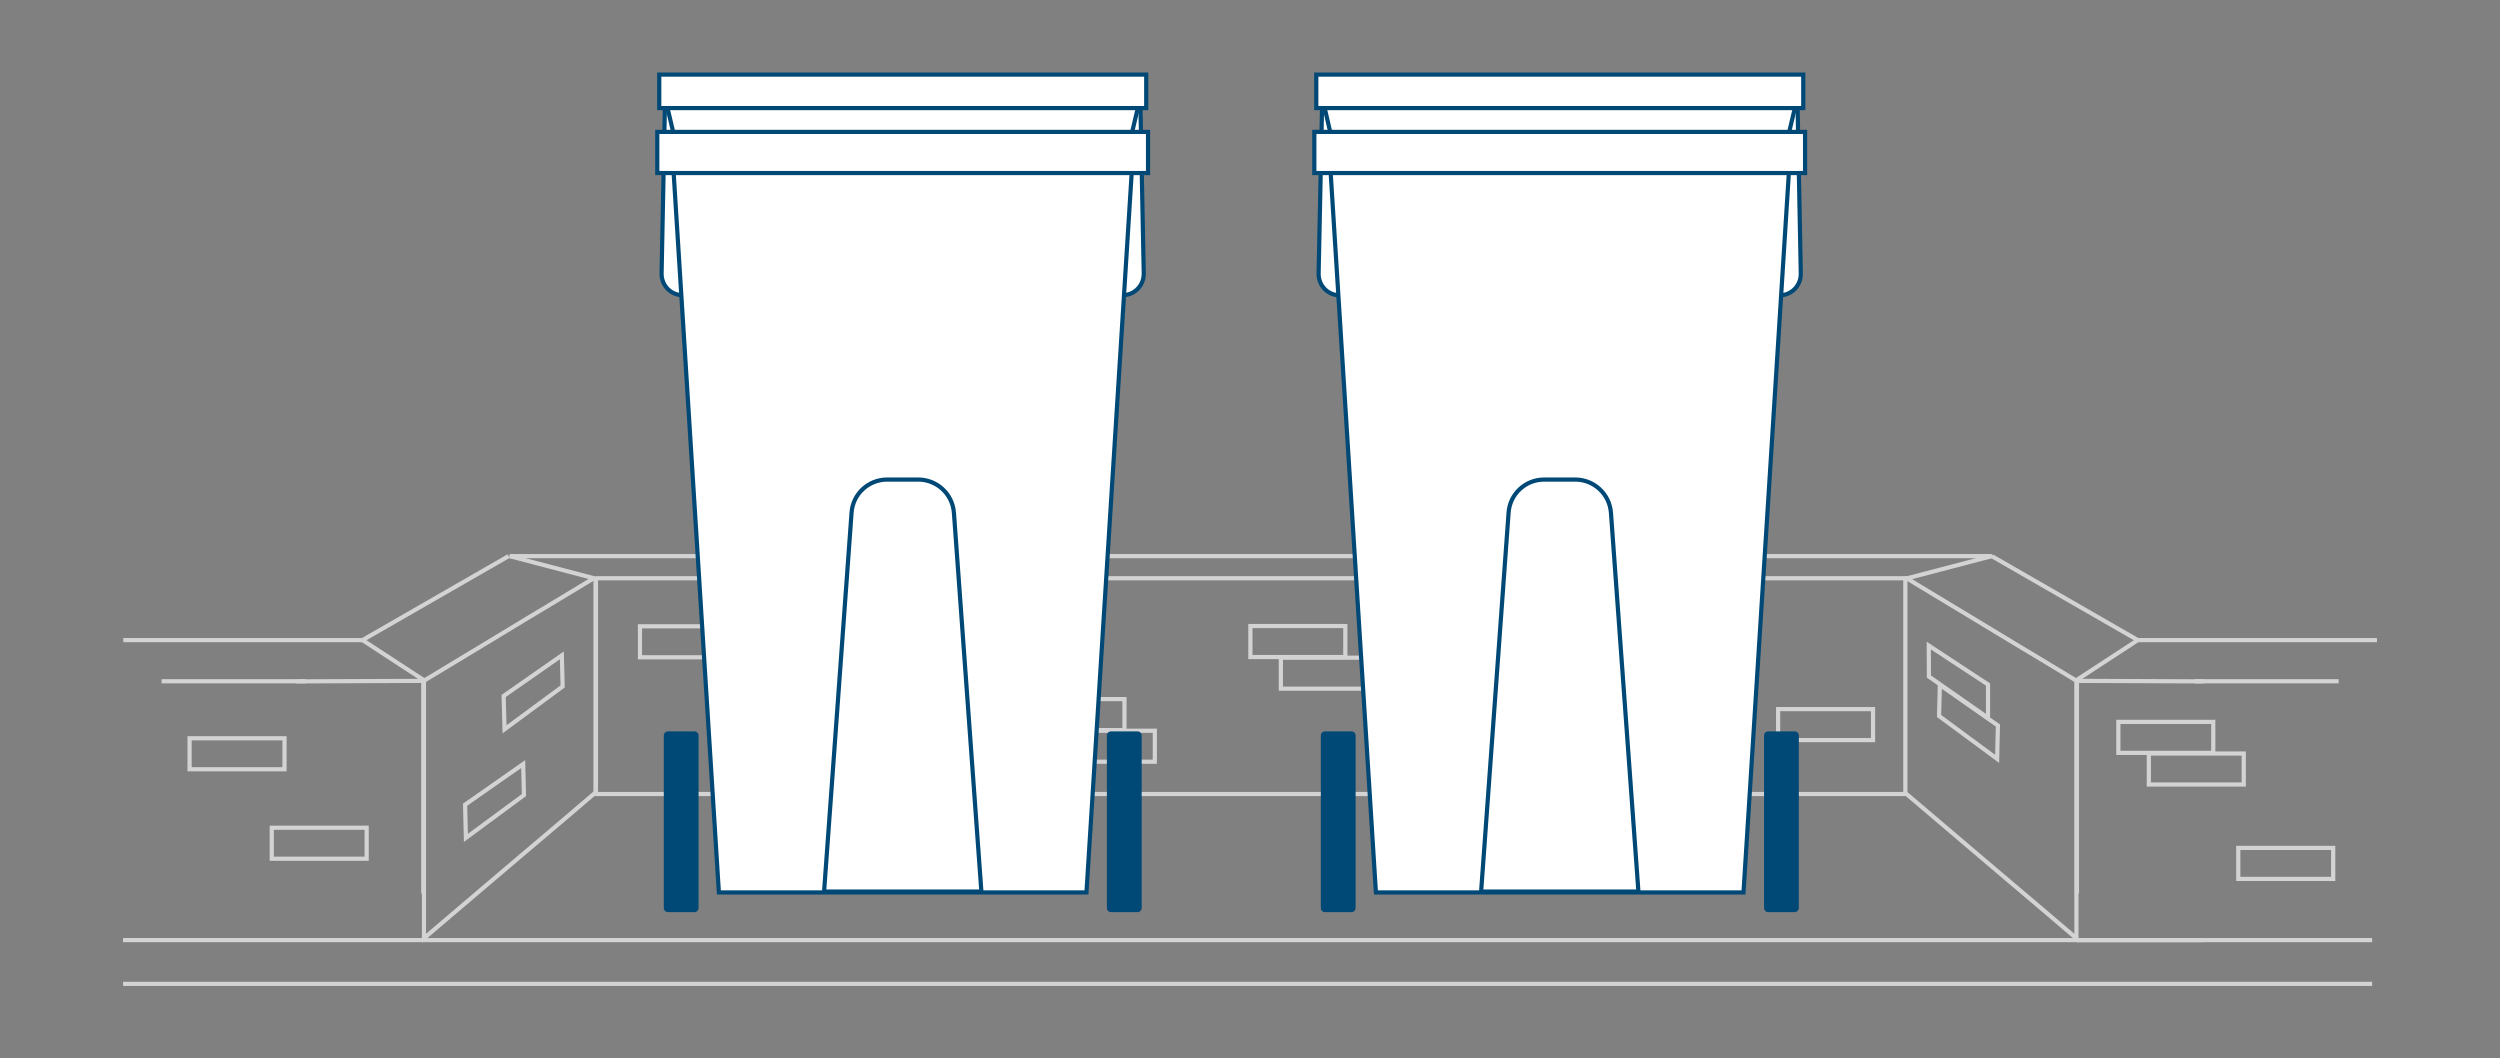 <?xml version="1.0" encoding="utf-8"?>
<!-- Generator: Adobe Illustrator 27.9.0, SVG Export Plug-In . SVG Version: 6.00 Build 0)  -->
<svg version="1.1" xmlns="http://www.w3.org/2000/svg" xmlns:xlink="http://www.w3.org/1999/xlink" x="0px" y="0px"
	 viewBox="0 0 1920 812.9" style="enable-background:new 0 0 1920 812.9;" xml:space="preserve">
<rect x="0" y="0" width="1920" height="812.9" fill="#808080" stroke="none"/>
<style type="text/css">
	.st0{display:none;}
	.st1{fill:none;stroke:#D3D3D3;stroke-miterlimit:10;}
	.st2{fill:none;stroke:#B9DAC5;stroke-linecap:round;stroke-linejoin:round;stroke-miterlimit:10;}
	.st3{fill:#FFFFFF;stroke:#004876;stroke-miterlimit:10;}
	.st4{fill:none;stroke:#004876;stroke-miterlimit:10;}
	.st5{fill:#004876;}
	.st6{fill:none;stroke:#D3D3D3;stroke-width:3.213;stroke-miterlimit:10;}
	.st7{fill:#FFFFFF;stroke:#004876;stroke-width:3.213;stroke-miterlimit:10;}
	.st8{fill:none;stroke:#004876;stroke-width:3.213;stroke-miterlimit:10;}
	.st9{fill:none;stroke:#B9DAC5;stroke-width:2.692;stroke-linecap:round;stroke-linejoin:round;stroke-miterlimit:10;}
	.st10{fill:#FFFFFF;stroke:#004876;stroke-width:2.692;stroke-miterlimit:10;}
	.st11{fill:none;stroke:#004876;stroke-width:2.692;stroke-miterlimit:10;}
	.st12{fill:none;stroke:#D3D3D3;stroke-width:2.692;stroke-miterlimit:10;}
</style>
<g id="Lager_1" class="st0">
</g>
<g id="Lager_2">
</g>
<g id="Lager_4">
</g>
<g id="Lager_7">
</g>
<g id="Lager_6">
</g>
<g id="Lager_3">
	<g>
		<line class="st6" x1="457.4" y1="444.1" x2="1464.6" y2="444.1"/>
		<polyline class="st6" points="1464.3,444.1 1489.3,459.2 1517.3,476.1 1544.4,492.5 1572.5,509.4 1594.7,522.8 1594.7,720.6 
			1572.5,701.7 1544.4,677.9 1517.3,654.9 1489.3,631.1 1462.8,608.6 		"/>
		<path class="st6" d="M1692.1,523c0.1,0.1,0.1,0.3-0.1,0.3l-97.4-0.4"/>
		<line class="st6" x1="1529.7" y1="427.1" x2="1641.8" y2="491.6"/>
		<polyline class="st6" points="457.4,444.1 457.4,609.8 1463.7,609.8 		"/>
		<polyline class="st6" points="1529.7,427.1 1463.3,444.5 1463.3,608.6 		"/>
		<polyline class="st6" points="1641.8,491.6 1595.1,522.1 1595.1,686.2 		"/>
		<line class="st6" x1="1692.1" y1="722" x2="1595.4" y2="722"/>
		<polyline class="st6" points="391.4,427.1 457.7,444.5 457.7,608.6 		"/>
		<line class="st6" x1="391.4" y1="427.1" x2="1529.7" y2="427.1"/>
		<line class="st6" x1="1641.1" y1="491.6" x2="1825.5" y2="491.6"/>
		<line class="st6" x1="1685.3" y1="523.2" x2="1796.1" y2="523.2"/>
		<polyline class="st6" points="457.4,608.6 431,631.1 402.9,654.9 375.8,677.9 347.8,701.7 325.6,720.6 325.6,522.8 347.8,509.4 
			375.8,492.5 402.9,476.1 431,459.2 456,444.1 		"/>
		<path class="st6" d="M228.1,523c-0.1,0.1-0.1,0.3,0.1,0.3l97.4-0.4"/>
		<line class="st6" x1="390.6" y1="427.1" x2="278.4" y2="491.6"/>
		<polyline class="st6" points="278.4,491.6 325.1,522.1 325.1,686.2 		"/>
		<line class="st6" x1="279.1" y1="491.6" x2="94.7" y2="491.6"/>
		<line class="st6" x1="234.9" y1="523.2" x2="124.1" y2="523.2"/>
		<rect x="1626.9" y="554.4" class="st6" width="72.9" height="23.8"/>
		<rect x="1650.3" y="578.7" class="st6" width="72.9" height="23.8"/>
		<rect x="960.3" y="480.8" class="st6" width="72.9" height="23.8"/>
		<rect x="983.7" y="505.1" class="st6" width="72.9" height="23.8"/>
		<rect x="790.7" y="536.9" class="st6" width="72.9" height="23.8"/>
		<rect x="814" y="561.2" class="st6" width="72.9" height="23.8"/>
		<rect x="1719" y="651.2" class="st6" width="72.9" height="23.8"/>
		<polygon class="st6" points="1526.8,551.3 1481.4,519.6 1481.3,495.8 1526.8,525.7 		"/>
		<polygon class="st6" points="1533.8,582.8 1489.2,549.9 1489.8,526 1534.4,557.2 		"/>
		<polygon class="st6" points="357.8,643.5 402.4,610.6 401.8,586.8 357.2,618 		"/>
		<polygon class="st6" points="387.5,560.1 432.1,527.2 431.5,503.3 386.8,534.5 		"/>
		<rect x="491.5" y="481" class="st6" width="72.9" height="23.8"/>
		<rect x="1365.6" y="544.6" class="st6" width="72.9" height="23.8"/>
		<rect x="145.6" y="567" class="st6" width="72.9" height="23.8"/>
		<rect x="208.7" y="635.7" class="st6" width="72.9" height="23.8"/>
		<path class="st7" d="M510.7,79h365.1l2.6,130.9c0.2,9.3-7.1,16.8-16.2,16.8H524.3c-9.1,0-16.4-7.5-16.2-16.8L510.7,79z"/>
		<polygon class="st7" points="834.4,685.4 552.1,685.4 517.3,131.9 869.2,131.9 		"/>
		<rect x="504.8" y="101.3" class="st7" width="376.9" height="31.6"/>
		<g>
			<line class="st8" x1="873.6" y1="84" x2="869.4" y2="101.8"/>
			<line class="st8" x1="517.1" y1="101.8" x2="512.9" y2="84"/>
		</g>
		<rect x="506.3" y="57.3" class="st7" width="374" height="25.7"/>
		<path class="st8" d="M705.2,368.3h-23.9c-14.4,0-26.3,11.1-27.3,25.4l-21.1,291h120.8l-21.1-291
			C731.5,379.4,719.6,368.3,705.2,368.3z"/>
		<path class="st5" d="M873.6,700.5h-20.3c-1.8,0-3.2-1.4-3.2-3.2V564.9c0-1.8,1.4-3.2,3.2-3.2h20.3c1.8,0,3.2,1.4,3.2,3.2v132.4
			C876.8,699.1,875.4,700.5,873.6,700.5z"/>
		<path class="st5" d="M533.3,700.5H513c-1.8,0-3.2-1.4-3.2-3.2V564.9c0-1.8,1.4-3.2,3.2-3.2h20.3c1.8,0,3.2,1.4,3.2,3.2v132.4
			C536.5,699.1,535.1,700.5,533.3,700.5z"/>
		<g>
			<path class="st7" d="M1015.4,79h365.1L1383,210c0.2,9.3-7.1,16.8-16.2,16.8h-337.9c-9.1,0-16.4-7.5-16.2-16.8L1015.4,79z"/>
			<polygon class="st7" points="1339,685.4 1056.7,685.4 1021.9,131.9 1373.9,131.9 			"/>
			<rect x="1009.4" y="101.3" class="st7" width="376.9" height="31.6"/>
			<g>
				<line class="st8" x1="1378.2" y1="84" x2="1374" y2="101.8"/>
				<line class="st8" x1="1021.7" y1="101.8" x2="1017.6" y2="84"/>
			</g>
			<rect x="1010.9" y="57.3" class="st7" width="374" height="25.7"/>
			<path class="st8" d="M1209.8,368.3h-23.9c-14.4,0-26.3,11.1-27.3,25.4l-21.1,291h120.8l-21.1-291
				C1236.1,379.4,1224.2,368.3,1209.8,368.3z"/>
			<path class="st5" d="M1378.3,700.5H1358c-1.8,0-3.2-1.4-3.2-3.2V564.9c0-1.8,1.4-3.2,3.2-3.2h20.3c1.8,0,3.2,1.4,3.2,3.2v132.4
				C1381.5,699.1,1380,700.5,1378.3,700.5z"/>
			<path class="st5" d="M1037.9,700.5h-20.3c-1.8,0-3.2-1.4-3.2-3.2V564.9c0-1.8,1.4-3.2,3.2-3.2h20.3c1.8,0,3.2,1.4,3.2,3.2v132.4
				C1041.1,699.1,1039.7,700.5,1037.9,700.5z"/>
		</g>
		<line class="st6" x1="94.5" y1="722" x2="1821.8" y2="722"/>
		<line class="st6" x1="94.5" y1="755.6" x2="1821.8" y2="755.6"/>
	</g>
</g>
<g id="Lager_5">
</g>
</svg>
